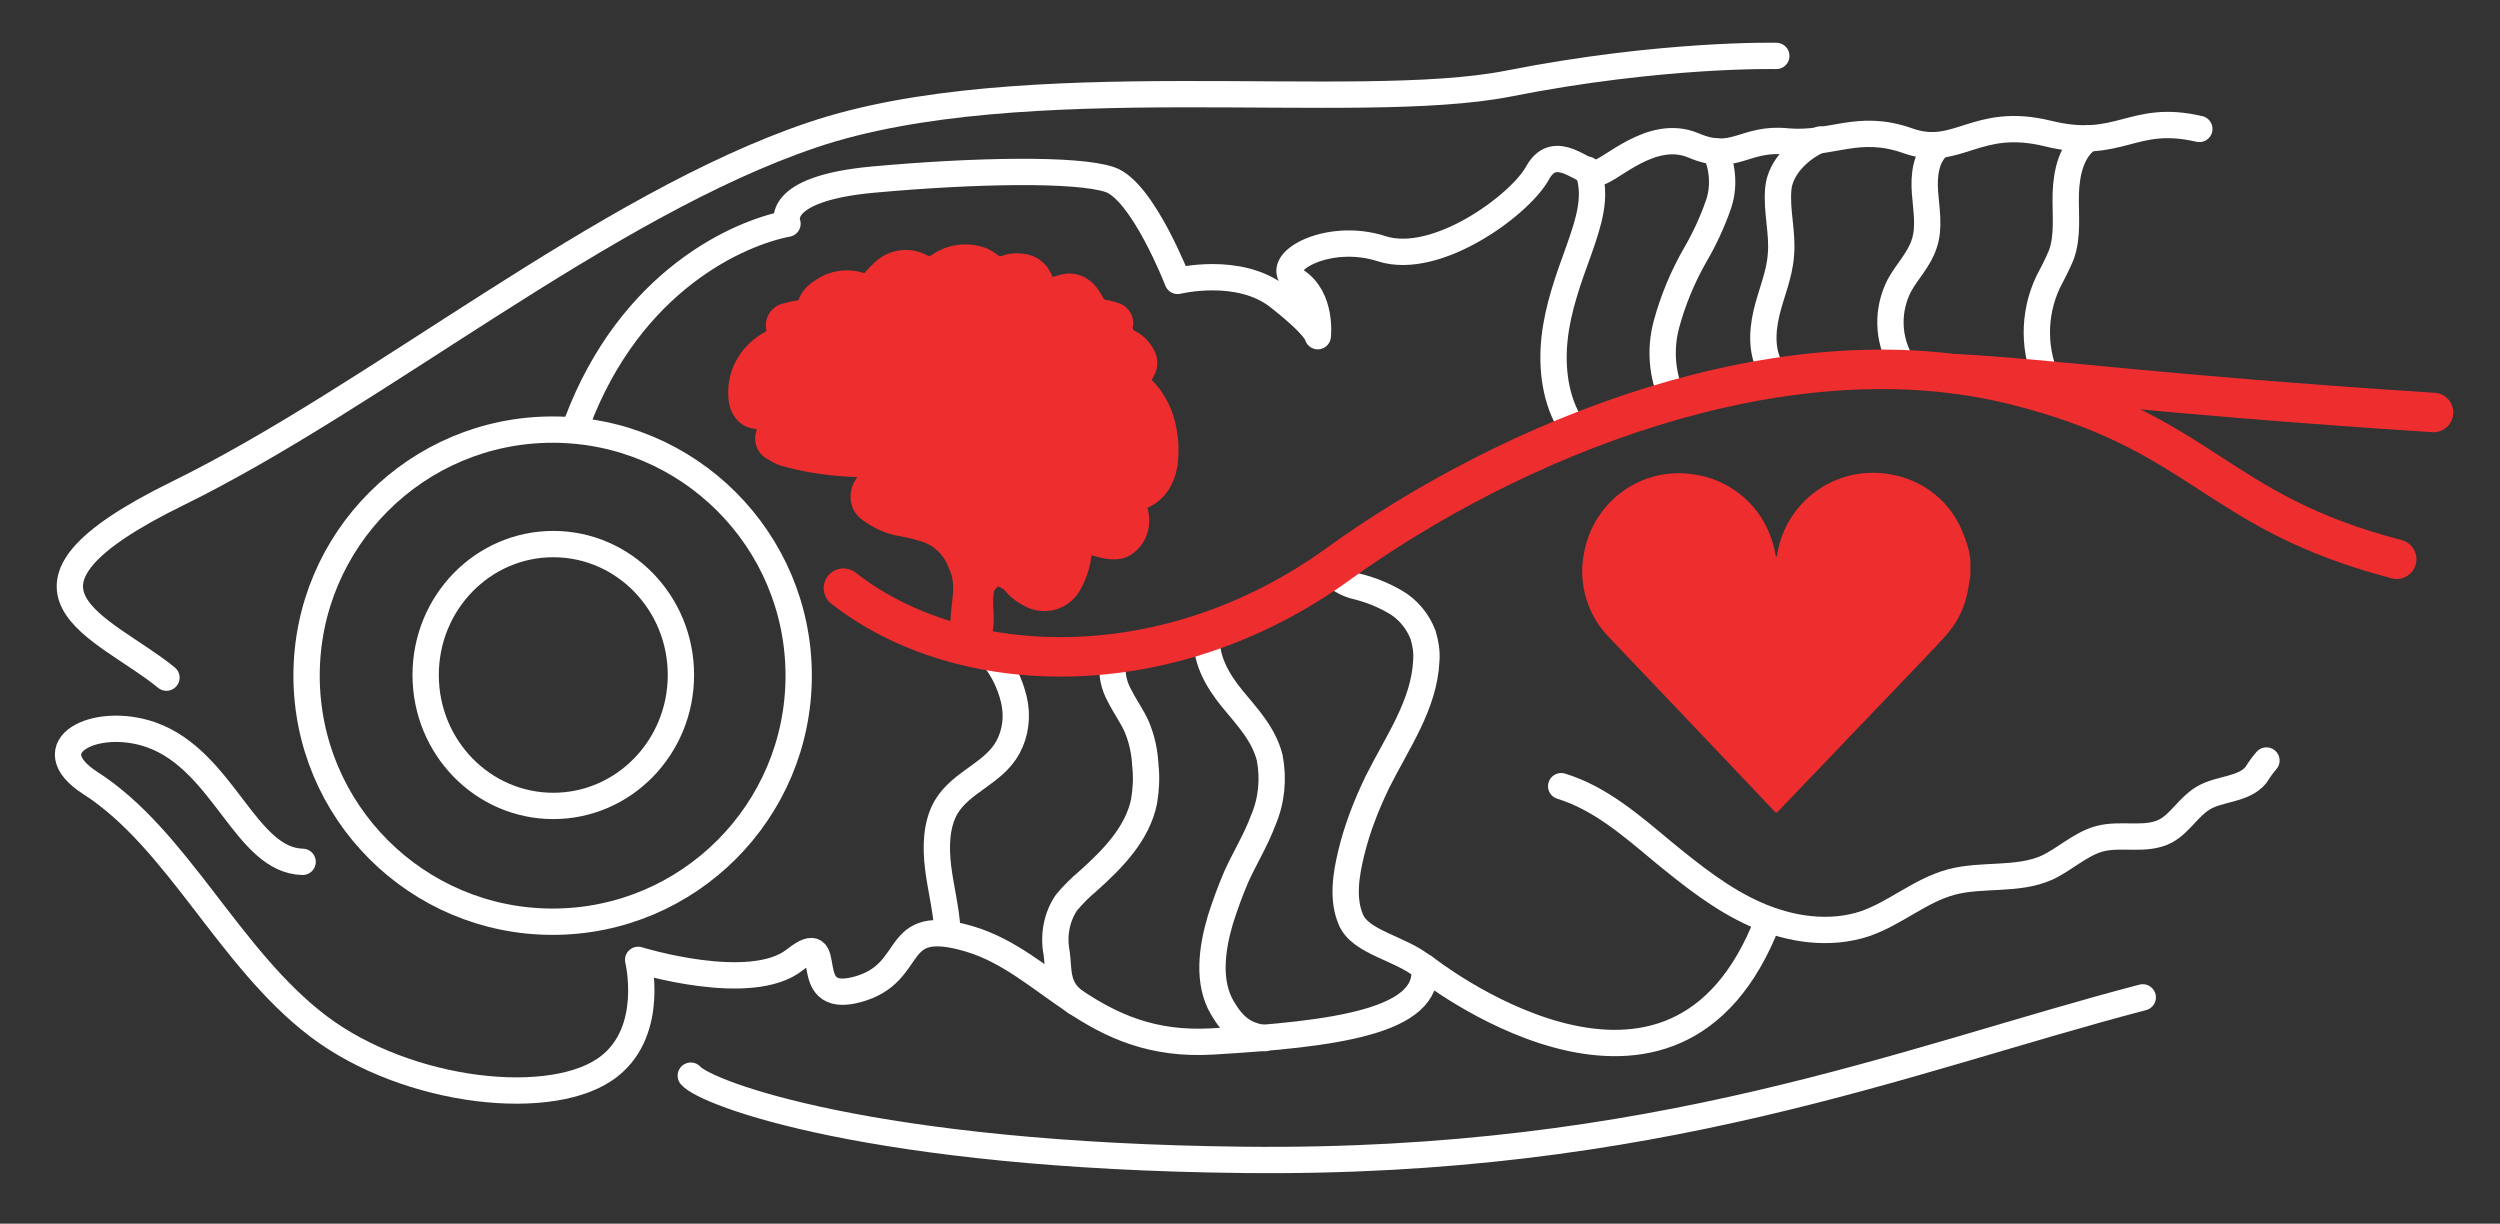 <?xml version="1.0" encoding="UTF-8"?> <!-- Generator: Adobe Illustrator 21.1.0, SVG Export Plug-In . SVG Version: 6.00 Build 0) --> <svg xmlns="http://www.w3.org/2000/svg" xmlns:xlink="http://www.w3.org/1999/xlink" version="1.1" id="Layer_1" x="0px" y="0px" viewBox="0 0 380 186" style="enable-background:new 0 0 380 186;" xml:space="preserve"><rect x="0" y="0" width="380" height="186" fill="#333333" stroke="none"/> <style type="text/css"> .st0{fill:none;stroke:#FFFFFF;stroke-width:4;stroke-linecap:round;stroke-linejoin:round;} .st1{fill:none;stroke:#EE2D2F;stroke-width:6;stroke-linecap:round;stroke-linejoin:round;} .st2{fill:#EE2D2F;} </style> <title>Asset 2</title>  <g id="Layer_2_1_"> <g id="Layer_2-2_1_"> <path class="st0" d="M237.3,119.5c5.9,1.8,10.7,6,15.5,10c4.4,3.6,8.9,7.2,14.1,9.5s11.2,3.2,16.6,1.4c4.6-1.6,8.3-5,13-6.3 c4.7-1.3,10.1-0.2,14.6-2.2c2.8-1.3,5.1-3.6,8-4.4c3.3-0.9,7.1,0.4,10.1-1.2c2.2-1.2,3.5-3.7,5.7-5c2.5-1.5,6.1-1.2,8-3.5 c0.5-0.8,1-1.5,1.6-2.2"></path> <path class="st0" d="M87.7,64.3c8.2-21.8,24.7-28.9,32-30.3c0,0-2.3-5.3,13-6.7s31-1.7,36,0S179,42.7,179,42.7s9.3-2.3,15.3,2.4 s6,6,6,6s0.7-5.8-3.3-8.4s4.7-7.6,13-4.9c8.3,2.7,21-6.6,23.7-11.5s7,0.2,9,0c2-0.2,8.3-6.9,14.7-4.2c6.3,2.7,7.7-1.3,14.3-0.6 c6.7,0.6,10.7-2.8,18.3-0.1s10.3-3.8,21.3-1.1s12.7-3.1,23-0.7"></path> <ellipse class="st0" cx="84.1" cy="102.6" rx="19.4" ry="19.9"></ellipse> <path class="st0" d="M241.3,25.8c1.6,3.9,0.1,8.2-1.3,12.2c-1.6,4.4-3.2,8.8-3.7,13.4s0.1,9.5,2.6,13.4"></path> <path class="st0" d="M260.8,23c1.1,2.6,1.3,5.5,0.4,8.1c-0.9,2.6-2.1,5.2-3.5,7.6c-1.9,3.3-3.4,6.9-4.4,10.6 c-1,3.7-0.7,7.7,0.9,11.2"></path> <path class="st0" d="M276.7,21.2c-2.9,1.2-6.1,4.1-6.4,7.5s0.7,6.7,0.4,10c-0.2,3.1-1.5,5.9-2.2,8.9c-0.7,3-0.8,6.4,1,8.9"></path> <path class="st0" d="M294.7,22.1c-2,1.7-2.3,4.6-2.1,7.2c0.2,2.6,0.7,5.3-0.1,7.7c-0.8,2.5-2.6,4.2-3.8,6.4 c-1.9,3.7-1.8,8.1,0.3,11.7"></path> <path class="st0" d="M317.5,21c-2.6,1.7-3.4,5.2-3.5,8.4s0.4,6.4-0.7,9.4c-0.6,1.4-1.3,2.8-2,4.1c-2.3,4.9-2.3,10.7,0.2,15.6"></path> <path class="st0" d="M268,141.7c-14.8,34.5-51.5,5.3-51.5,5.3c1,8.3-13.7,10.2-32.2,11.3s-24.8-12-37-15.6 c-12.2-3.6-7.7,5.2-17,7.7s-2.8-9.8-9.5-4.5s-23.8,0-23.8,0s2.6,10.6-4.3,16.1c-8.3,6.7-30.7,4.3-44.3-6s-21.4-28.5-34.7-37 c-8.5-5.5,0.8-10.3,9.3-7.3c11,3.9,14.3,19.1,23,19.3"></path> <path class="st0" d="M150.8,99.7c1.6,1.9,2.7,4.1,3.3,6.6c0.6,2.5,0.3,5.1-0.9,7.3c-2.2,4-7.1,5.2-9.4,9.1c-1.5,2.6-1.6,6-1.2,9.2 c0.4,3.2,1.2,6.2,1.4,9.4"></path> <path class="st0" d="M169.2,100.6c-0.3,1.8,0.1,3.6,1,5.2c0.8,1.6,1.9,3.1,2.6,4.7c0.8,1.9,1.2,3.9,1.3,5.9 c0.2,1.8,0.1,3.6-0.2,5.4c-1,4.9-4.7,8.7-8.5,12.1c-1.2,1-2.3,2.1-3.3,3.3c-1.5,2.2-2,5-1.5,7.6c0.4,2.6-0.2,5.4,3,7.6"></path> <path class="st0" d="M183.5,96.2c-0.5,3.7,1.5,7.2,3.8,10s4.8,5.4,5.7,9c0.6,3.2,0.3,6.5-1,9.5c-1.1,3-2.8,5.7-4.1,8.6 c-0.9,2.1-1.7,4.3-2.4,6.5c-1.3,4.4-2,9.5,0.3,13.4c1.7,2.9,3.4,4.2,6.4,4.6"></path> <path class="st0" d="M202.8,87.3c0.9,0.9,2.1,1.5,3.3,1.8c2.1,0.5,4.1,1.3,6,2.4c1.9,1.1,3.4,2.9,4.2,5c0.4,1.3,0.6,2.6,0.5,3.9 c-0.3,6.7-4.4,12.4-7.4,18.4c-1.7,3.5-3.1,7.1-4,10.8c-0.8,3.3-1.4,7-0.1,10.1c1.4,3.6,7.7,4.4,11.2,7.4"></path> <path class="st1" d="M128.2,89.4c17.9,14,49.3,15,75.1-3.6c26-18.8,67.3-36.1,102.8-27.3c29,7.2,30.2,19.2,58.2,26.5"></path> <path class="st1" d="M297.2,56.8c16.2,0.9,28.4,3,72.7,5.9"></path> <ellipse class="st0" cx="84" cy="102.7" rx="37.4" ry="37.4"></ellipse> <g id="lW8bgp_1_"> <path class="st2" d="M116.5,50.2c-0.4-1.7,0.6-3.5,2.3-4c0.7-0.2,1.5-0.4,2.2-0.5c0.2,0,0.4-0.1,0.4-0.2c0.5-1.3,1.5-2.3,2.7-3 c1.9-1.3,4.3-1.7,6.5-1.2c0.3,0.1,0.6,0.2,0.8,0.2c0.6-0.7,1.3-1.4,2-2c2.1-1.7,5.1-2,7.5-0.7c0.3,0.2,0.6,0.1,0.8-0.1 c2.5-1.7,5.6-2,8.4-0.9c0.6,0.3,1.1,0.6,1.6,1c0.1,0.1,0.4,0.2,0.6,0.1c1.1-0.4,2.3-0.5,3.4-0.3c1.9,0.2,3.5,1.5,4.2,3.3 c0,0.1,0.1,0.1,0.1,0.2c0.7-0.2,1.3-0.4,2-0.5c1.8-0.2,3.5,0.6,4.6,2c0.4,0.5,0.8,1.1,1.1,1.7c0.1,0.2,0.3,0.3,0.5,0.3 c0.7,0.1,1.3,0.3,1.9,0.5c1.5,0.5,2.4,2.1,2.1,3.6c-0.1,0.3,0.1,0.5,0.3,0.6c1.4,0.7,2.5,1.9,3.1,3.3c0.5,1.2,0.4,2.6-0.3,3.7 l-0.2,0.4c0,0,0,0.1,0,0.1c2.1,2.1,3.4,4.9,3.8,7.8c0.3,1.7,0.3,3.4,0.1,5.1c-0.5,2.9-1.8,5.2-4.6,6.5c0.7,2.3,0.1,4.9-1.7,6.5 c-2,1.9-4.4,1.4-6.8,0.7c0,0.3-0.1,0.5-0.1,0.8c-0.3,1.7-0.9,3.3-1.8,4.8c-1.8,2.8-5.4,3.7-8.3,2.1c-1.2-0.6-2.3-1.5-3.1-2.5 l-0.9-0.5l-0.6,0.7c-0.4,2,0.2,4-0.2,6.1c-0.1,0.4-0.2,0.5-0.6,0.5c-0.8,0-4.3,0.4-5.1,0.4c-0.3,0-0.4-0.1-0.5-0.4 c-0.8-3.1,0.9-6.5-0.2-9.4c-0.1-0.2-0.2-0.5-0.3-0.7c-0.7-2-2.4-3.6-4.5-4.1c-0.9-0.3-1.9-0.5-2.9-0.7c-2-0.3-4-1.2-5.6-2.4 c-2-1.3-2.5-4-1.2-6.1c0.1-0.2,0.2-0.3,0.3-0.5h-0.3c-3.5-0.1-7.1-0.6-10.5-1.5c-1-0.2-1.9-0.6-2.8-1.2c-1.6-0.8-2.3-2.7-1.7-4.4 c0-0.1,0-0.1,0-0.2c-2.7-0.1-4.3-2.5-4.3-5.1c-0.2-4.1,2.1-7.8,5.7-9.7L116.5,50.2z"></path> </g> <g id="luD1uK_1_"> <path class="st2" d="M299.5,85.3v2.2c-0.1,0.6-0.2,1.2-0.3,1.8c-0.4,2.8-1.7,5.5-3.7,7.6c-1.7,1.9-3.5,3.7-5.2,5.5l-19.9,20.8 c-0.4,0.4-0.4,0.4-0.8,0l-9.1-9.6c-5.3-5.6-10.6-11.1-15.8-16.6c-3.4-3.4-4.9-8.3-3.9-13.1c1.5-7.8,8.8-13,16.6-11.8 c5.2,0.7,9.7,4.2,11.6,9.1c0.4,1,0.7,2.1,0.9,3.2c0,0.1,0,0.2,0.1,0.2s0.1-0.1,0.1-0.2c0.1-0.3,0.1-0.7,0.2-1 c1.7-7.7,9.2-12.7,17-11.3c5,0.8,9.3,4.2,11.1,9C299,82.5,299.4,83.9,299.5,85.3z"></path> </g> </g> </g> <path class="st0" d="M25.3,103C15.8,95.2-3.2,89.8,27,75s64.8-43.8,96.5-54.5s82.5-3.2,105.8-7.8S270,8.5,270,8.5"></path> <path class="st0" d="M105,163.5c2.3,2.7,27.5,12.2,84,12.8c62.7,0.7,100.7-15.3,136.7-24.7"></path> </svg> 